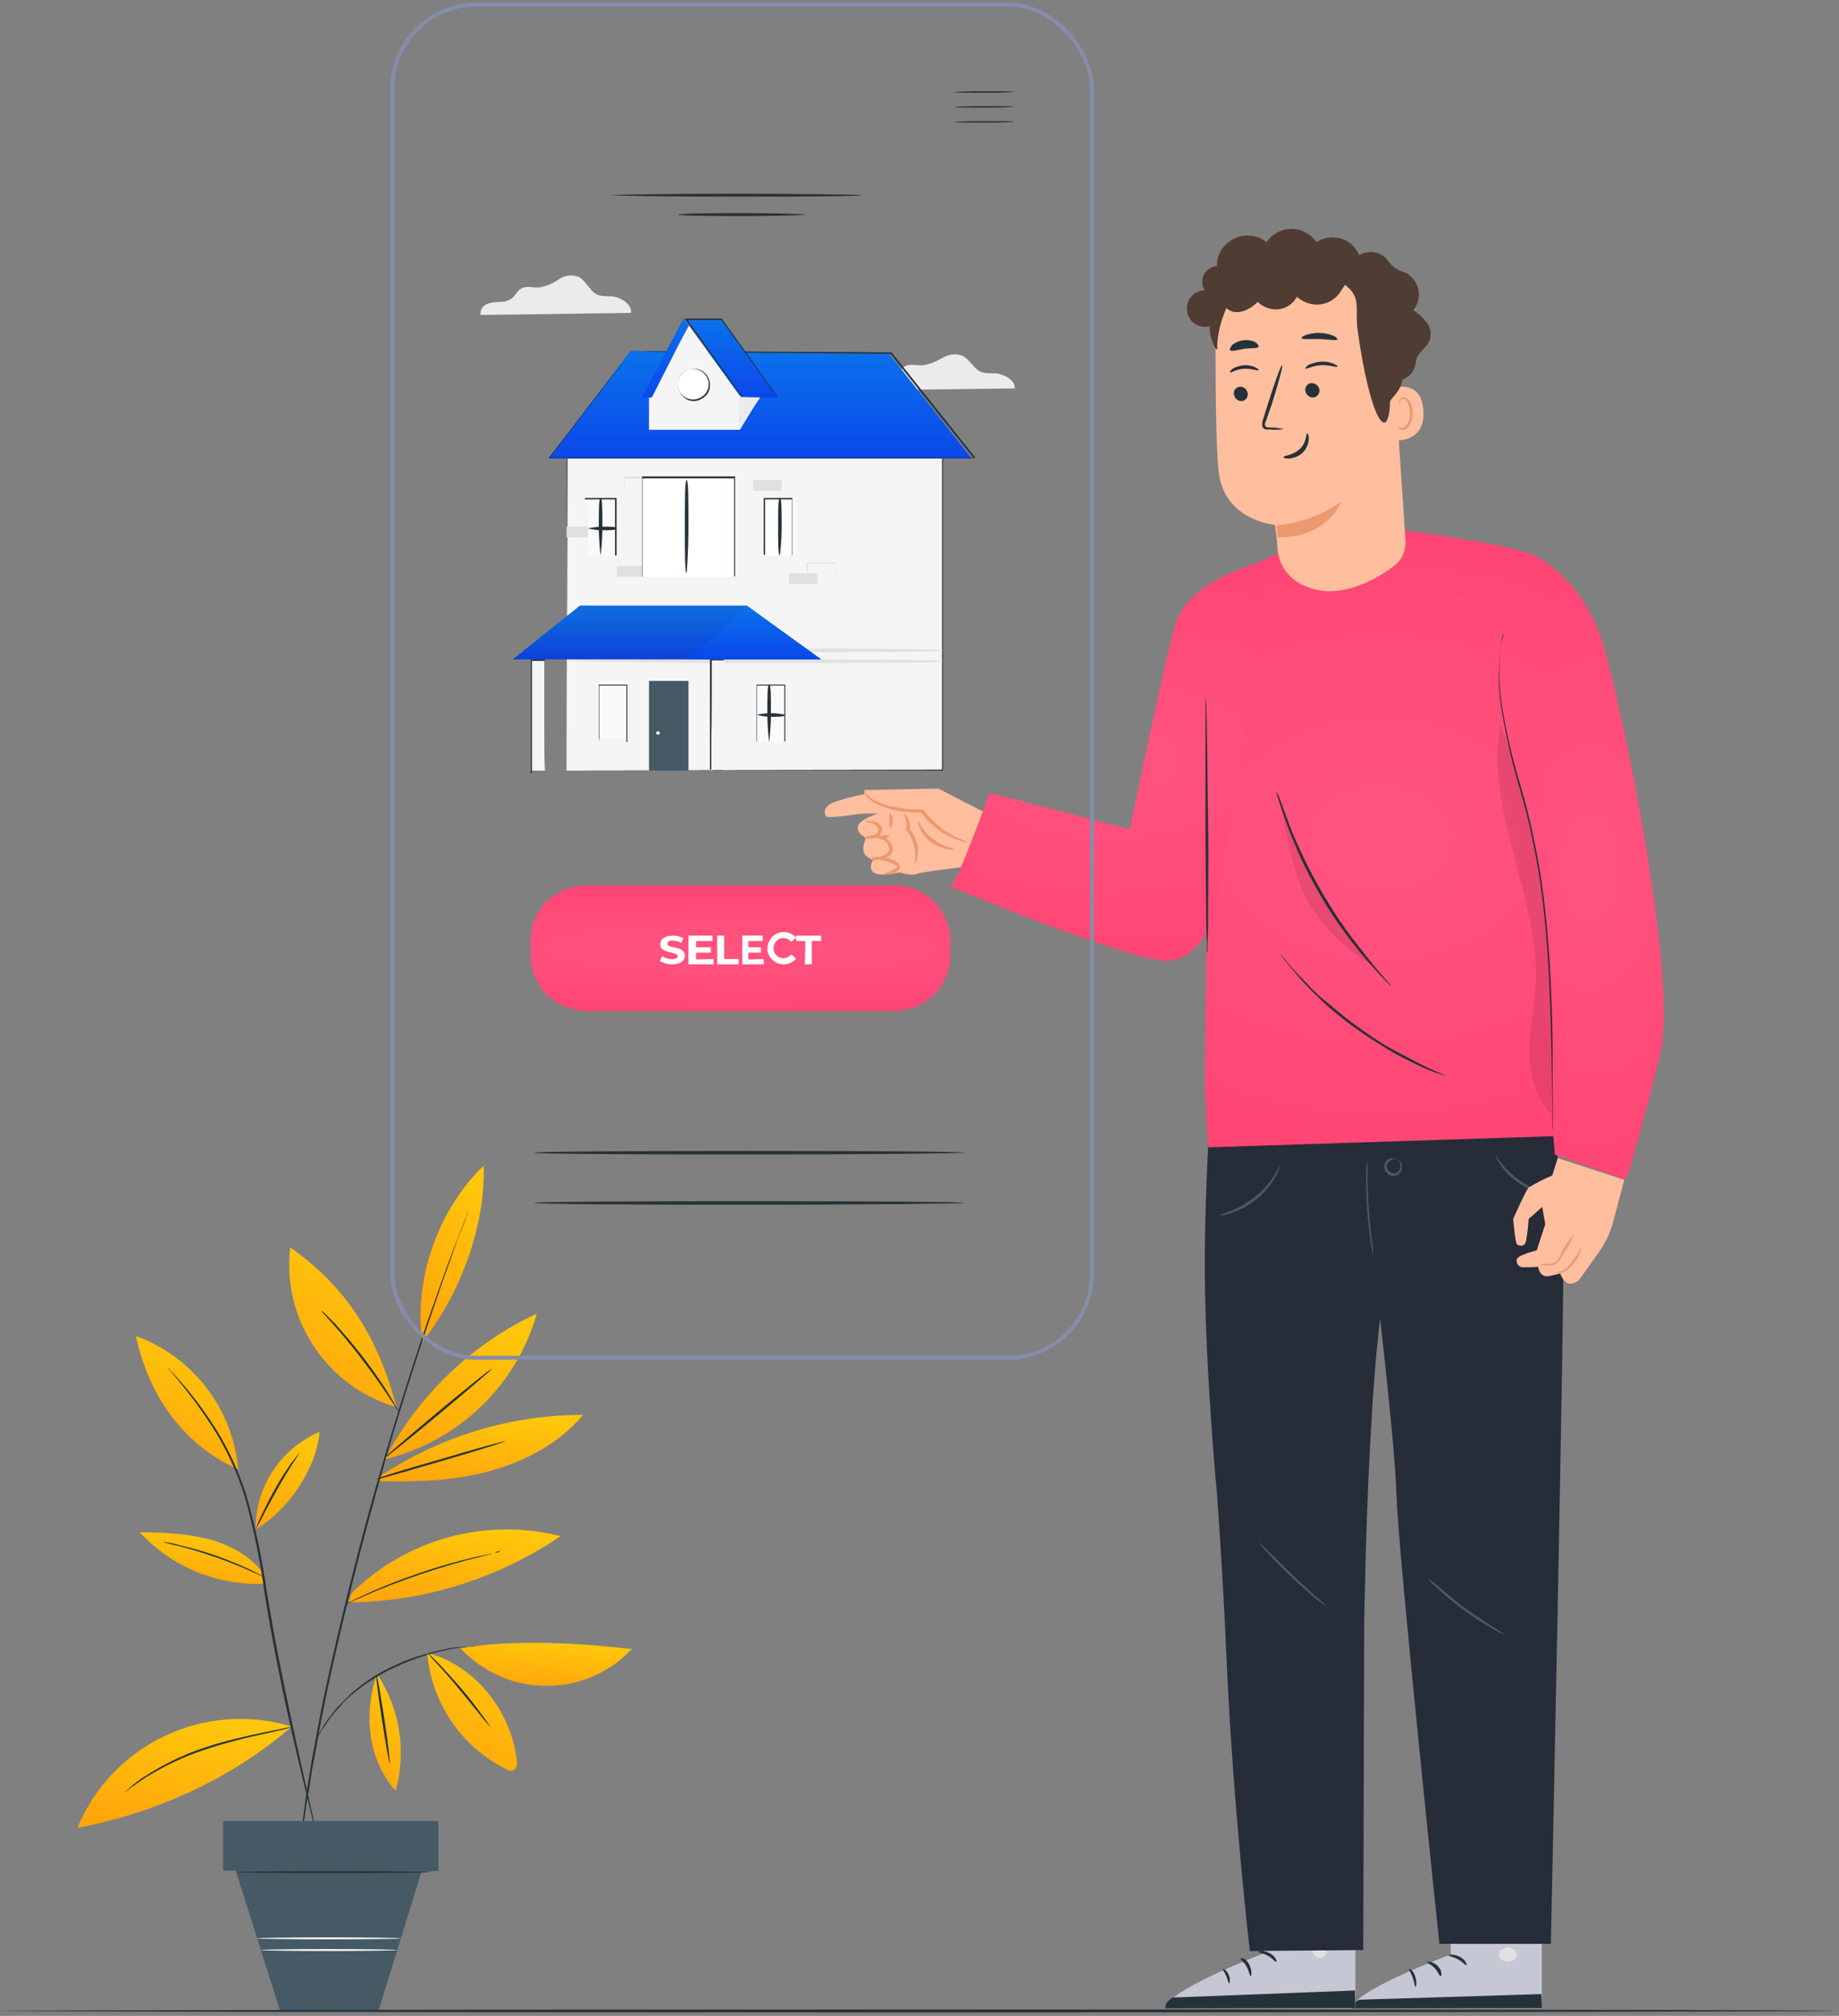 <svg width="471" height="516" viewBox="0 0 471 516" fill="none" xmlns="http://www.w3.org/2000/svg">
<rect x="0" y="0" width="471" height="516" fill="#808080" stroke="none"/>
<path d="M150.288 226.641H228.999C236.995 226.641 243.367 233.02 243.367 240.749V244.675C243.367 252.527 236.87 258.783 228.999 258.783H150.288C142.292 258.783 135.92 252.404 135.92 244.675V240.749C135.795 232.897 142.292 226.641 150.288 226.641Z" fill="url(#paint0_radial)"/>
<path d="M168.979 245.988L169.634 244.763C170.422 245.253 171.209 245.498 172.127 245.498C173.177 245.498 173.57 245.131 173.57 244.763C173.57 243.416 169.11 244.274 169.11 241.702C169.11 240.478 170.159 239.498 172.39 239.498C173.308 239.498 174.226 239.743 175.013 240.11L174.489 241.335C173.833 240.967 173.046 240.845 172.39 240.723C171.34 240.723 170.946 241.09 170.946 241.58C170.946 242.927 175.407 241.947 175.407 244.641C175.407 245.865 174.358 246.845 172.127 246.845C170.946 246.845 169.897 246.478 168.979 245.988Z" fill="white"/>
<path d="M182.755 245.475V246.845H176.326V239.498H182.475V240.868H178.283V242.487H182.056V243.856H178.283V245.6L182.755 245.475Z" fill="white"/>
<path d="M183.674 239.498H185.468V245.475H189.184V246.845H183.674V239.498Z" fill="white"/>
<path d="M195.612 245.475V246.845H190.102V239.498H195.372V240.868H191.659V242.487H194.893V243.856H191.659V245.6L195.612 245.475Z" fill="white"/>
<path d="M196.531 242.757C196.662 240.255 198.63 238.448 200.992 238.587C202.041 238.587 203.091 239.143 203.878 239.977L202.697 241.089C202.173 240.533 201.517 240.116 200.729 240.116C199.418 239.977 198.237 241.089 198.106 242.479C197.974 243.869 199.024 245.12 200.336 245.259C200.467 245.259 200.598 245.259 200.729 245.259C201.517 245.259 202.173 244.842 202.697 244.286L203.878 245.398C202.304 247.205 199.549 247.344 197.843 245.676C197.056 244.981 196.531 244.008 196.531 242.757Z" fill="white"/>
<path d="M206.272 240.868H203.877V239.498H210.306V240.868H207.911V246.845H206.146L206.272 240.868Z" fill="white"/>
<path d="M259.883 99.423C260.135 97.369 257.112 95.677 254.845 95.556C253.711 95.556 252.704 95.556 251.57 95.314C249.303 94.59 248.421 91.81 246.28 90.964C244.517 90.481 242.754 90.723 241.242 91.689C239.731 92.535 238.093 93.26 236.33 93.502C234.819 93.623 233.181 93.019 231.796 93.744C230.788 94.227 230.285 95.435 229.403 96.04C228.395 96.644 227.388 96.885 226.254 96.885C225.121 96.885 223.987 97.006 222.979 97.369C221.846 97.731 221.216 98.819 221.342 99.906L259.883 99.423Z" fill="#EBEBEB"/>
<path d="M241.53 117.355H145.102V197.253H241.53V117.355Z" fill="#F5F5F5"/>
<path d="M145.226 197.129C145.226 194.884 145.226 164.827 145.102 116.562V116.437H241.53V116.562C241.53 145.745 241.53 173.308 241.53 197.129V197.253H241.406L145.226 197.129L241.406 197.004L241.281 197.129C241.281 173.308 241.281 145.745 241.281 116.562L241.406 116.686H145.226L145.35 116.562C145.226 164.827 145.226 194.884 145.226 197.129Z" fill="#263238"/>
<path d="M176.327 174.294H166.225V197.253H176.327V174.294Z" fill="#455A64"/>
<path d="M168.061 187.61C168.061 187.84 168.29 188.069 168.52 188.069C168.749 188.069 168.979 187.84 168.979 187.61C168.979 187.38 168.749 187.151 168.52 187.151C168.29 187.151 168.061 187.38 168.061 187.61Z" fill="#FAFAFA"/>
<path d="M145.102 166.488C145.102 166.488 166.711 166.947 193.316 166.947C219.921 166.947 241.53 166.947 241.53 166.488C241.53 166.029 219.921 166.029 193.316 166.029C166.711 166.029 145.102 166.488 145.102 166.488Z" fill="#E0E0E0"/>
<path d="M145.102 169.243C145.102 169.243 166.711 169.702 193.316 169.702C219.921 169.702 241.53 169.702 241.53 169.243C241.53 168.784 219.921 168.784 193.316 168.784C166.711 168.784 145.102 168.784 145.102 169.243Z" fill="#E0E0E0"/>
<path d="M203.877 127.457H195.611V142.151H203.877V127.457Z" fill="white"/>
<path d="M195.967 142.027V141.78C195.967 141.533 195.967 141.287 195.967 141.04C195.967 140.299 195.967 139.311 195.967 138.076C195.967 135.483 195.967 131.902 195.967 127.704L195.848 127.827H202.958L202.84 127.704V135.607C202.84 138.076 202.84 140.299 202.84 142.151H202.958H197.744H196.322H197.744H202.958V142.027C202.958 140.175 202.958 137.953 202.958 135.483V127.581L202.84 127.457H195.611V127.581C195.611 131.779 195.611 135.483 195.611 137.953V140.916V142.027H195.967Z" fill="#263238"/>
<path d="M199.744 142.151C199.744 142.151 200.204 138.913 200.204 134.804C200.204 130.695 200.204 127.457 199.744 127.457C199.285 127.457 199.285 130.695 199.285 134.804C199.285 138.913 199.285 142.151 199.744 142.151Z" fill="#263238"/>
<path d="M160.714 174.294H153.367V188.988H160.714V174.294Z" fill="#FAFAFA"/>
<path d="M153.487 189.782V189.533C153.487 189.284 153.487 189.035 153.487 188.786C153.487 188.038 153.487 187.042 153.487 185.797C153.487 183.182 153.487 179.571 153.487 175.337L153.367 175.461H160.561L160.441 175.337V183.306C160.441 185.797 160.441 188.038 160.441 189.906H155.166H153.847H155.285H160.561H160.681C160.681 188.038 160.681 185.797 160.681 183.306V175.337C160.8 175.461 160.561 175.212 160.561 175.212H153.367V175.337C153.367 179.571 153.367 183.306 153.367 185.797V188.786L153.487 189.782Z" fill="#263238"/>
<path d="M206.87 146.743C206.87 146.623 206.87 146.623 206.87 146.503V146.024C206.87 145.545 206.87 144.946 206.87 144.108V144.227H213.98L213.861 144.108V146.743L213.98 146.623H208.884H207.344H208.766C210.069 146.623 211.847 146.623 213.861 146.623H213.98V144.108L213.861 143.988C211.017 143.988 208.529 143.988 206.751 143.988H206.633V144.108C206.633 144.946 206.633 145.545 206.633 146.024V146.503C206.751 146.623 206.751 146.743 206.87 146.743Z" fill="#E0E0E0"/>
<path d="M159.917 124.702V124.582C159.917 124.462 159.917 124.223 159.917 124.103C159.917 123.624 159.917 123.025 159.917 122.306V122.426H165.183L165.06 122.306V123.504C165.06 123.863 165.06 124.343 165.06 124.702L165.183 124.582C163.591 124.582 162.366 124.582 161.387 124.582H160.285H159.917C160.04 124.582 160.162 124.582 160.285 124.582H161.387H165.183H165.305V122.067L165.183 121.947H159.917H159.795C159.795 122.665 159.795 123.264 159.795 123.744C159.795 123.983 159.795 124.103 159.795 124.223C159.795 124.343 159.795 124.582 159.917 124.702Z" fill="#E0E0E0"/>
<path d="M209.388 146.743H202.041V149.498H209.388V146.743Z" fill="#E0E0E0"/>
<path d="M200.204 122.865H192.857V125.62H200.204V122.865Z" fill="#E0E0E0"/>
<path d="M165.306 144.906H157.959V147.661H165.306V144.906Z" fill="#E0E0E0"/>
<path d="M151.53 134.804H145.102V137.559H151.53V134.804Z" fill="#E0E0E0"/>
<path d="M161.488 89.804L227.526 90.317L248.877 117.355H140.51L161.488 89.804Z" fill="url(#paint1_linear)"/>
<path d="M161.843 89.804C161.843 89.804 161.344 90.439 160.471 91.709L156.229 97.168L140.759 117.228L140.635 117.101H228.213H249.546L249.421 117.355C241.811 107.833 234.575 98.819 228.088 90.566H228.213L180.182 90.185L166.584 90.058L161.843 89.804C161.843 89.931 163.465 89.931 166.708 89.931H180.307L228.337 90.185L249.671 116.974L249.795 117.228H228.213H140.635H140.51L140.635 117.101L156.104 97.168L160.346 91.836L161.843 89.804Z" fill="#263238"/>
<path d="M194.694 101.461L189.506 110.008H166.225V101.461L176.474 83.376L189.506 101.337L194.694 101.461Z" fill="#F5F5F5"/>
<path d="M177.703 102.661C179.985 102.661 181.836 100.811 181.836 98.529C181.836 96.246 179.985 94.396 177.703 94.396C175.421 94.396 173.57 96.246 173.57 98.529C173.57 100.811 175.421 102.661 177.703 102.661Z" fill="white"/>
<path d="M173.57 98.419C173.57 98.154 173.57 97.757 173.705 97.492C173.974 96.565 174.377 95.77 175.184 95.241C176.259 94.446 177.738 94.181 179.082 94.579C181.233 95.373 182.309 97.757 181.637 99.875C181.233 101.067 180.292 101.862 179.082 102.391C177.738 102.921 176.259 102.656 175.184 101.729C174.511 101.2 173.974 100.405 173.705 99.478C173.57 99.081 173.57 98.683 173.57 98.419C173.57 98.419 173.57 98.816 173.705 99.346C174.243 101.464 176.394 102.656 178.545 102.126C178.679 102.126 178.813 101.994 178.948 101.994C180.964 101.2 182.04 99.081 181.233 96.962C180.427 94.976 178.276 93.916 176.125 94.711C175.721 94.843 175.452 94.976 175.184 95.241C174.511 95.77 173.974 96.565 173.705 97.359C173.57 98.021 173.57 98.419 173.57 98.419Z" fill="#263238"/>
<path d="M188.264 121.947H164.387V147.661H188.264V121.947Z" fill="white"/>
<path d="M164.56 147.661V147.157C164.56 146.779 164.56 146.401 164.56 145.77C164.56 144.636 164.56 142.871 164.56 140.602C164.56 136.19 164.56 129.888 164.56 122.325L164.437 122.451H188.142L188.02 122.325C188.02 131.653 188.02 140.35 188.02 147.661L188.142 147.535H171.036H166.148H170.913H188.142H188.264V147.409C188.264 140.098 188.264 131.401 188.264 122.073V121.947H164.437V122.073C164.437 129.636 164.437 135.938 164.437 140.476C164.437 142.745 164.437 144.384 164.437 145.644C164.437 146.274 164.437 146.653 164.437 147.031V147.409C164.315 147.409 164.437 147.535 164.56 147.661Z" fill="#263238"/>
<path d="M175.867 146.743C175.867 146.743 176.327 141.382 176.327 134.804C176.327 128.225 176.327 122.865 175.867 122.865C175.408 122.865 175.408 128.225 175.408 134.804C175.408 141.382 175.408 146.743 175.867 146.743Z" fill="#263238"/>
<path d="M157.958 127.457H150.611V142.151H157.958V127.457Z" fill="#FAFAFA"/>
<path d="M149.826 142.151V141.04V138.076C149.826 135.483 149.826 131.902 149.826 127.704L149.693 127.827H157.656L157.523 127.704V135.607C157.523 138.076 157.523 140.299 157.523 142.151H157.656H151.949H150.357H151.949H157.789H157.921V142.027C157.921 140.175 157.921 137.953 157.921 135.483C157.921 134.248 157.921 133.014 157.921 131.655V127.581C158.054 127.704 157.789 127.457 157.789 127.457H149.826V127.581C149.826 131.779 149.826 135.483 149.826 137.953C149.826 139.187 149.826 140.299 149.826 140.916C149.826 141.287 149.826 141.534 149.826 141.657V141.904V142.151Z" fill="#263238"/>
<path d="M153.826 142.151C153.826 142.151 154.286 138.913 154.286 134.804C154.286 130.695 154.286 127.457 153.826 127.457C153.367 127.457 153.367 130.695 153.367 134.804C153.367 138.913 153.826 142.151 153.826 142.151Z" fill="#263238"/>
<path d="M150.611 135.263C150.611 135.263 152.326 135.723 154.285 135.723C156.244 135.723 157.958 135.723 157.958 135.263C157.958 134.804 156.244 134.804 154.285 134.804C152.326 134.804 150.611 135.263 150.611 135.263Z" fill="#263238"/>
<path d="M139.591 168.784H135.918V197.253H139.591V168.784Z" fill="#F5F5F5"/>
<path d="M135.918 197.917C135.918 197.917 135.918 197.79 135.918 197.408C135.918 197.026 135.918 196.39 135.918 195.754C135.918 194.228 135.918 192.192 135.918 189.648C135.918 184.304 135.918 177.053 135.918 168.911V168.784H139.477C139.706 169.038 139.477 168.911 139.591 168.911V178.071C139.591 180.997 139.591 183.668 139.591 186.213C139.591 191.174 139.591 195.245 139.477 198.044H136.951H136.148H137.066H139.591L139.477 198.171C139.477 195.373 139.477 191.302 139.477 186.34C139.477 183.796 139.477 181.124 139.477 178.198C139.477 176.799 139.477 175.272 139.477 173.745V169.038C139.591 169.038 139.362 168.911 139.591 169.165H136.148L136.262 169.038C136.262 177.18 136.262 184.432 136.262 189.775C136.262 192.319 136.262 194.355 136.262 196.009C136.262 196.645 136.262 197.281 136.262 197.663C136.262 198.044 135.918 197.917 135.918 197.917Z" fill="#263238"/>
<path d="M185.509 168.784H181.836V197.253H185.509V168.784Z" fill="#F5F5F5"/>
<path d="M181.836 197.129C181.836 197.129 181.836 197.005 181.836 196.634C181.836 196.263 181.836 195.644 181.836 195.025C181.836 193.54 181.836 191.559 181.836 189.084C181.836 183.885 181.836 176.829 181.836 168.907V168.784H185.28C185.509 169.031 185.395 168.907 185.395 168.907V177.82C185.395 180.667 185.395 183.266 185.395 185.742C185.395 190.569 185.395 194.53 185.395 197.253H185.28H182.754L181.836 197.129H182.869H185.395V197.253C185.395 194.53 185.395 190.569 185.395 185.742C185.395 183.266 185.395 180.667 185.395 177.82V168.907L185.509 169.031H182.18L182.295 168.907C182.295 176.829 182.295 183.885 182.18 189.084C182.18 191.559 182.18 193.54 182.18 195.149C182.18 195.768 182.18 196.387 182.18 196.758C182.18 197.129 181.836 197.129 181.836 197.129Z" fill="#263238"/>
<path d="M210.306 168.784H131.326L148.533 155.008H191.242L210.306 168.784Z" fill="url(#paint2_linear)"/>
<path d="M191.223 155.008L176.326 168.784H210.306L191.223 155.008Z" fill="url(#paint3_linear)"/>
<path d="M166.937 101.743H164.387L175.05 81.539L176.325 83.191L166.937 101.743Z" fill="url(#paint4_linear)"/>
<path d="M166.937 101.743H164.387L175.166 81.539L176.325 83.307L166.937 101.743ZM164.387 101.743H166.937L176.21 83.307L175.05 81.665L164.387 101.743Z" fill="url(#paint5_linear)"/>
<path d="M189.184 110.008V101.743H194.694L189.184 110.008Z" fill="#EBEBEB"/>
<path d="M194.99 101.743H199.286L184.631 81.539L175.408 81.665L189.811 101.617L194.99 101.743Z" fill="url(#paint6_linear)"/>
<path d="M194.933 101.495H193.565L189.834 101.371L175.533 81.787L175.408 81.539H175.657H179.885H184.735H184.86L199.161 101.495L199.286 101.619H199.161H196.052H194.933H196.052H199.161V101.743L184.735 81.911H184.86H180.01H175.781L175.906 81.663L190.083 101.371L193.814 101.495H194.933Z" fill="#263238"/>
<path d="M201.122 175.212H193.775V189.906H201.122V175.212Z" fill="#FAFAFA"/>
<path d="M193.896 189.906V188.786C193.896 188.038 193.896 187.042 193.896 185.797C193.896 183.182 193.896 179.571 193.896 175.337L193.775 175.461H201.002L200.881 175.337V179.446C200.881 180.816 200.881 182.061 200.881 183.306C200.881 185.797 200.881 188.038 200.881 189.906L201.002 189.782H195.702L193.896 189.906C193.775 189.782 193.775 189.782 193.896 189.906L195.702 189.782H201.002H201.122C201.122 187.789 201.122 185.548 201.122 183.182V179.322C201.122 178.699 201.122 177.952 201.122 177.329V175.337L201.002 175.212H193.775V175.337C193.775 179.571 193.775 183.306 193.775 185.797C193.775 187.042 193.775 188.038 193.775 188.786V189.782C193.775 189.657 193.775 189.782 193.896 189.906Z" fill="#263238"/>
<path d="M196.99 189.906C196.99 189.906 197.45 186.669 197.45 182.559C197.45 178.45 197.45 175.212 196.99 175.212C196.531 175.212 196.531 178.45 196.531 182.559C196.531 186.669 196.99 189.906 196.99 189.906Z" fill="#263238"/>
<path d="M193.775 182.953C193.775 182.953 195.49 183.477 197.449 183.477C199.408 183.477 201.122 183.477 201.122 182.953C198.673 182.428 196.224 182.428 193.775 182.953Z" fill="#263238"/>
<path d="M247.04 295.059C247.04 295.212 222.356 295.518 191.938 295.518C161.52 295.518 136.836 295.365 136.836 295.059C136.836 294.753 161.52 294.6 191.938 294.6C222.356 294.6 247.04 294.753 247.04 295.059Z" fill="#263238"/>
<path d="M247.04 307.916C247.04 308.069 222.356 308.375 191.938 308.375C161.52 308.375 136.836 308.222 136.836 307.916C136.836 307.61 161.52 307.457 191.938 307.457C222.356 307.457 247.04 307.61 247.04 307.916Z" fill="#263238"/>
<path d="M161.617 80.089C161.869 77.829 158.846 75.968 156.579 75.835C155.446 75.835 154.438 75.835 153.304 75.57C151.037 74.772 150.156 71.715 148.015 70.784C146.251 70.253 144.488 70.519 142.977 71.582C141.465 72.645 139.828 73.31 138.064 73.576C136.553 73.709 134.916 73.044 133.53 73.842C132.523 74.373 132.019 75.57 131.137 76.367C130.13 77.032 129.122 77.297 127.988 77.297C126.855 77.297 125.721 77.43 124.714 77.829C123.58 78.228 122.95 79.424 123.076 80.621L161.617 80.089Z" fill="#EBEBEB"/>
<path d="M89.946 407.904C104.043 393.944 124.379 388.335 143.591 393.196C127.622 404.04 108.659 410.023 89.322 410.148" fill="url(#paint7_linear)"/>
<path d="M108.164 343.462C105.919 327.632 112.032 309.808 123.883 298.34C124.382 314.046 117.646 331.621 108.164 343.462Z" fill="url(#paint8_linear)"/>
<path d="M98.681 373.252C107.29 357.048 120.888 343.96 137.48 336.232C132.241 354.805 117.27 369.014 98.557 373.501" fill="url(#paint9_linear)"/>
<path d="M96.689 379.111C106.296 379.36 115.902 379.111 125.134 376.618C134.366 374.125 143.223 369.513 149.336 362.159C130.623 362.159 112.284 367.768 96.814 378.238" fill="url(#paint10_linear)"/>
<path d="M101.55 360.165C96.685 341.966 88.7 329.502 74.353 319.281C72.108 337.604 83.71 355.054 101.55 360.165Z" fill="url(#paint11_linear)"/>
<path d="M65.498 391.451C65.373 380.607 71.86 370.76 81.841 366.522C81.092 375.87 73.732 386.715 65.498 391.451Z" fill="url(#paint12_linear)"/>
<path d="M61.003 376.119C59.631 360.539 49.401 347.326 34.805 341.966C38.048 357.048 46.781 369.762 61.003 376.119Z" fill="url(#paint13_linear)"/>
<path d="M67.869 403.292C64.5 398.431 59.011 395.439 53.272 393.943C47.534 392.448 41.67 392.323 35.807 392.198C43.916 401.048 55.518 405.785 67.37 405.411" fill="url(#paint14_linear)"/>
<path d="M74.728 441.932C52.397 435.201 28.694 446.419 19.836 467.859C39.797 464.119 59.383 455.269 74.728 441.932Z" fill="url(#paint15_linear)"/>
<path d="M96.56 428.47C93.192 438.193 93.941 450.034 101.301 458.385C104.171 448.289 102.424 437.32 96.56 428.47Z" fill="url(#paint16_linear)"/>
<path d="M109.414 423.111C110.537 435.949 118.147 447.167 129.749 452.901C130.248 453.275 130.872 453.4 131.496 453.15C132.369 452.776 132.494 451.53 132.369 450.658C130.997 438.193 121.64 426.102 109.414 423.111Z" fill="url(#paint17_linear)"/>
<path d="M117.896 421.864C129.249 434.08 148.212 434.827 160.438 423.485C160.937 422.986 161.436 422.488 161.935 422.114C147.838 420.493 131.744 419.621 117.896 421.864Z" fill="url(#paint18_linear)"/>
<path d="M119.889 310.057C119.889 310.181 119.764 310.306 119.764 310.431C119.639 310.68 119.515 311.054 119.39 311.677C119.015 312.799 118.392 314.295 117.643 316.164C116.895 318.034 116.021 320.527 115.023 323.394C114.524 324.765 114.025 326.261 113.402 327.881L111.655 332.991C109.16 340.096 106.415 348.572 103.421 358.045C100.427 367.518 97.433 377.988 94.439 389.082C91.445 400.175 88.825 410.77 86.579 420.368C84.334 429.966 82.462 438.816 81.215 446.17C80.84 448.039 80.591 449.784 80.216 451.405C79.842 453.025 79.718 454.646 79.468 456.141C78.969 459.133 78.47 461.626 78.221 463.745C77.971 465.864 77.597 467.359 77.472 468.481C77.347 468.98 77.347 469.478 77.222 469.728C77.222 469.852 77.222 469.977 77.098 470.102C77.098 469.977 77.098 469.852 77.098 469.728L77.222 468.481C77.347 467.359 77.597 465.739 77.846 463.62C78.096 461.501 78.47 459.008 78.969 456.017C79.219 454.521 79.468 453.025 79.718 451.28C79.967 449.66 80.341 447.79 80.716 446.045C81.963 438.691 83.835 429.841 86.08 420.243C88.326 410.646 90.945 399.926 93.94 388.957C96.934 377.989 100.053 367.394 103.047 357.921C106.041 348.447 108.786 339.972 111.405 332.867L113.152 327.881C113.776 326.261 114.275 324.765 114.774 323.394C115.772 320.652 116.77 318.159 117.518 316.289L119.265 311.802C119.515 311.303 119.639 310.929 119.764 310.68C119.764 310.306 119.889 310.181 119.889 310.057Z" fill="#263238"/>
<path d="M43.039 350.068L43.289 350.318L43.912 351.066C44.536 351.689 45.285 352.561 46.407 353.808C49.402 357.298 52.146 360.913 54.641 364.777C58.384 370.51 61.253 376.743 63.249 383.224C65.495 391.201 67.242 399.428 68.364 407.655C71.234 425.105 74.727 440.686 77.222 452.028L80.216 465.366C80.591 466.986 80.84 468.108 80.965 468.98C81.09 469.354 81.09 469.728 81.214 469.977C81.214 470.102 81.214 470.227 81.214 470.351C81.214 470.227 81.09 470.102 81.09 469.977L80.84 468.98C80.591 468.108 80.341 466.861 79.967 465.366C79.218 462.249 78.095 457.638 76.723 452.028C74.103 440.81 70.485 425.105 67.741 407.655C66.618 399.428 64.996 391.326 62.75 383.349C60.754 376.867 57.885 370.635 54.267 365.026C51.772 361.162 49.027 357.422 46.158 353.932C45.16 352.686 44.287 351.689 43.788 351.066L43.164 350.318C43.039 350.193 43.039 350.068 43.039 350.068Z" fill="#263238"/>
<path d="M122.009 421.241C121.884 421.241 121.635 421.366 121.51 421.366L120.013 421.49L119.015 421.615L117.767 421.74C116.894 421.864 115.896 421.989 114.773 422.238L113.027 422.612L111.155 423.111C109.908 423.36 108.536 423.859 107.038 424.357C103.92 425.479 101.05 426.726 98.181 428.221C95.311 429.842 92.692 431.587 90.197 433.706C89.074 434.578 88.076 435.575 87.202 436.697C86.329 437.57 85.581 438.442 84.832 439.44C84.084 440.312 83.585 441.185 83.085 441.932C82.586 442.556 82.212 443.179 81.838 443.927L81.089 445.173C80.965 445.298 80.965 445.422 80.84 445.547C80.84 445.422 80.965 445.173 81.089 445.049L81.713 443.802C82.087 443.054 82.462 442.431 82.836 441.808C83.335 440.935 83.959 440.063 84.582 439.315C85.331 438.318 86.08 437.32 86.953 436.448C87.951 435.451 88.949 434.454 89.947 433.456C92.442 431.338 95.062 429.468 97.931 427.847C100.801 426.352 103.795 424.981 106.914 423.983C108.411 423.609 109.658 423.111 111.031 422.862L112.902 422.363L114.649 421.989C115.771 421.74 116.769 421.615 117.643 421.615L118.89 421.49H119.888H121.385C121.884 421.241 122.009 421.241 122.009 421.241Z" fill="#263238"/>
<path d="M126.005 350.317C125.756 350.691 125.381 350.941 125.007 351.315L122.138 353.807C119.643 355.926 116.274 358.793 112.531 361.909C108.789 365.026 105.296 367.892 102.801 369.887L99.806 372.255C99.432 372.629 99.058 372.878 98.684 373.003C98.933 372.629 99.307 372.38 99.682 372.006L102.551 369.513C105.046 367.394 108.415 364.527 112.157 361.411C115.9 358.295 119.393 355.428 121.888 353.434L124.882 351.065C125.257 350.816 125.631 350.567 126.005 350.317Z" fill="#263238"/>
<path d="M129.495 368.89C129.495 369.015 122.135 371.383 113.028 374.001C103.92 376.618 96.56 378.862 96.435 378.613C96.31 378.363 103.671 376.12 112.903 373.502C122.01 370.76 129.371 368.766 129.495 368.89Z" fill="#263238"/>
<path d="M102.301 361.536C102.051 361.162 101.802 360.913 101.552 360.539C101.053 359.791 100.429 358.794 99.556 357.547C97.934 355.054 95.564 351.689 92.819 348.074C90.075 344.459 87.455 341.343 85.459 339.1L83.088 336.482C82.839 336.233 82.465 335.859 82.34 335.485C82.714 335.734 82.964 335.983 83.338 336.357C83.962 336.981 84.835 337.853 85.833 338.85C87.829 341.094 90.574 344.21 93.318 347.825C96.063 351.44 98.433 354.93 99.93 357.423C100.679 358.669 101.303 359.791 101.677 360.414C101.926 360.663 102.176 361.037 102.301 361.536Z" fill="#263238"/>
<path d="M76.728 371.756C76.229 372.754 75.605 373.626 74.981 374.623C73.859 376.368 72.362 378.737 70.865 381.479C69.367 384.221 67.995 386.714 67.122 388.459C66.623 389.456 66.124 390.453 65.5 391.45C65.874 390.329 66.249 389.331 66.748 388.334C67.621 386.465 68.868 383.972 70.365 381.229C71.862 378.487 73.484 376.119 74.607 374.499C75.356 373.501 76.104 372.629 76.728 371.756Z" fill="#263238"/>
<path d="M67.993 403.791C67.993 403.915 66.496 403.167 64.251 402.17C62.005 401.173 58.761 399.802 55.144 398.555C51.526 397.309 48.157 396.312 45.662 395.689C44.29 395.439 43.042 395.065 41.67 394.691C42.044 394.691 42.419 394.691 42.793 394.816C43.541 394.941 44.539 395.065 45.662 395.439C48.906 396.187 52.025 397.06 55.268 398.182C58.387 399.303 61.381 400.55 64.375 401.921C65.498 402.544 66.371 402.918 66.995 403.292C67.494 403.292 67.744 403.541 67.993 403.791Z" fill="#263238"/>
<path d="M74.976 442.057C74.976 442.057 74.851 442.182 74.477 442.182L73.105 442.556L68.239 443.678C62.875 444.799 57.51 446.17 52.27 447.916C47.031 449.661 42.041 452.029 37.425 454.896C35.678 456.017 34.306 457.015 33.308 457.763C32.809 458.136 32.31 458.51 31.811 458.884C31.811 458.884 31.935 458.76 32.185 458.51C32.434 458.261 32.809 458.012 33.183 457.638C34.43 456.516 35.803 455.519 37.175 454.646C41.791 451.655 46.906 449.162 52.146 447.417C57.385 445.672 62.75 444.425 68.239 443.304L73.105 442.306C73.728 442.182 74.352 442.057 74.976 442.057Z" fill="#263238"/>
<path d="M99.802 451.53C99.678 451.53 98.804 446.419 97.806 440.062C96.808 433.705 96.184 428.47 96.434 428.47C96.559 428.47 97.432 433.581 98.43 439.938C99.428 446.294 99.927 451.405 99.802 451.53Z" fill="#263238"/>
<path d="M125.629 442.057C124.756 441.184 124.007 440.312 123.259 439.315C121.886 437.57 119.89 435.201 117.769 432.584C115.648 429.966 113.528 427.598 112.031 425.978C111.157 425.105 110.409 424.233 109.66 423.235C109.91 423.36 110.159 423.609 110.409 423.859C110.908 424.357 111.531 424.98 112.28 425.728C113.777 427.349 115.898 429.592 118.144 432.21C120.389 434.827 122.26 437.32 123.508 439.065C124.132 439.938 124.756 440.686 125.005 441.184C125.379 441.558 125.504 441.808 125.629 442.057Z" fill="#263238"/>
<path d="M57.139 466.113V478.827H60.382L71.735 514.725H96.936L107.914 479.201L112.281 478.827V466.113H57.139Z" fill="#455A64"/>
<path d="M110.159 479.201C110.159 479.326 99.055 479.45 85.332 479.45C71.609 479.45 60.506 479.326 60.506 479.201C60.506 479.076 71.609 478.952 85.332 478.952C99.055 478.952 110.159 479.076 110.159 479.201Z" fill="#263238"/>
<path d="M128.25 397.06C127.751 397.309 127.127 397.433 126.628 397.558L122.261 398.68C118.519 399.552 113.404 401.048 107.79 402.918C102.301 404.788 97.31 406.782 93.817 408.278L89.7 410.147C89.201 410.397 88.702 410.646 88.203 410.771C88.702 410.521 89.201 410.147 89.7 410.023C90.698 409.524 92.07 408.776 93.817 408.028C98.433 405.909 103.049 404.164 107.79 402.544C112.53 400.924 117.396 399.552 122.261 398.431C124.133 398.057 125.63 397.683 126.753 397.558C127.127 397.06 127.626 397.06 128.25 397.06Z" fill="#263238"/>
<path d="M101.676 499.144C101.676 499.269 93.816 499.394 84.21 499.394C74.604 499.394 66.744 499.269 66.744 499.144C66.744 499.02 74.604 498.895 84.21 498.895C93.941 498.895 101.676 499.02 101.676 499.144Z" fill="#FAFAFA"/>
<path d="M102.676 496.153C102.676 496.278 94.442 496.402 84.212 496.402C73.982 496.402 65.748 496.278 65.748 496.153C65.748 496.028 73.982 495.904 84.212 495.904C94.442 495.904 102.676 496.028 102.676 496.153Z" fill="#FAFAFA"/>
<path d="M253.469 208.603L240.301 201.845L221.363 202.22C221.363 202.22 220.736 204.723 224.624 205.975C228.512 207.227 235.41 207.352 235.41 207.352C235.41 207.352 232.651 207.101 238.67 211.607C242.558 214.361 247.324 215.738 252.089 215.612L253.469 208.603Z" fill="#FFBE9D"/>
<path d="M223.576 202.763C223.576 202.763 214.645 204.538 212.661 205.805C210.676 207.073 211.172 208.467 211.668 208.974C212.165 209.481 218.491 208.594 220.103 208.34C221.095 208.214 224.941 208.213 224.941 208.213C224.941 208.213 220.227 209.608 219.731 211.509C219.235 213.41 221.84 214.424 221.84 214.424C221.84 214.424 220.475 217.213 221.467 218.607C221.964 219.368 222.832 219.875 223.7 220.001C223.7 220.001 222.212 222.029 223.7 223.297C225.189 224.564 230.398 223.297 230.398 223.297C230.398 223.297 233.499 224.311 234.864 223.677C236.228 223.043 252.601 221.269 252.601 221.269L253.469 209.988L228.166 203.65L223.576 202.763Z" fill="#FFBE9D"/>
<path d="M227.96 211.939C227.675 211.831 227.817 211.079 227.817 210.111C227.817 209.144 227.675 208.391 227.817 208.284C227.96 208.176 228.672 208.929 228.672 210.004C228.672 211.079 228.245 212.046 227.96 211.939Z" fill="#EB996E"/>
<path d="M221.326 214.579C221.326 214.457 221.883 214.334 222.718 214.211C223.274 214.089 223.692 213.966 224.109 213.72C224.527 213.475 224.805 212.984 224.944 212.493C224.944 212.002 224.805 211.511 224.248 211.266C223.831 211.02 223.413 210.775 222.996 210.652C222.161 210.407 221.465 210.407 221.604 210.284C221.744 210.161 222.161 210.038 223.135 210.161C223.692 210.161 224.387 210.407 224.805 210.652C225.501 211.02 225.918 211.757 225.918 212.493C225.779 213.229 225.361 213.843 224.666 214.211C224.109 214.457 223.553 214.702 222.996 214.702C221.883 214.702 221.326 214.702 221.326 214.579Z" fill="#EB996E"/>
<path d="M221.326 214.369C221.978 214.102 222.759 213.836 223.541 213.836C224.323 213.703 225.235 213.836 226.016 214.102C226.537 214.236 226.928 214.502 227.319 214.769C227.71 215.168 228.101 215.568 228.361 216.101C228.622 216.634 228.752 217.3 228.622 217.833C228.492 218.366 228.101 218.899 227.58 219.166C226.928 219.565 226.016 219.965 225.235 220.098C223.802 220.365 223.02 220.098 223.02 219.965C223.02 219.832 223.802 219.832 225.104 219.432C225.756 219.166 226.537 218.899 227.059 218.499C227.319 218.233 227.58 217.966 227.71 217.567C227.71 217.167 227.71 216.767 227.449 216.368C227.319 215.968 227.059 215.568 226.668 215.302C226.277 215.035 225.886 214.902 225.495 214.635C224.844 214.369 224.062 214.236 223.28 214.102C222.238 214.369 221.326 214.502 221.326 214.369Z" fill="#EB996E"/>
<path d="M226.291 223.731C226.291 223.596 226.972 223.596 227.924 223.058L228.74 222.655C229.012 222.521 229.285 222.386 229.557 222.252C229.829 221.983 229.693 221.579 228.876 221.176C227.652 220.638 226.291 220.235 224.931 219.966C223.842 219.832 223.162 219.832 223.162 219.697C223.162 219.563 223.842 219.294 224.931 219.294C226.427 219.294 227.924 219.697 229.285 220.369C229.421 220.504 229.693 220.638 229.829 220.773C230.101 220.907 230.237 221.176 230.373 221.445C230.645 221.983 230.509 222.655 229.965 222.924C229.693 223.193 229.285 223.327 228.876 223.462L228.06 223.731C227.108 223.999 226.291 223.865 226.291 223.731Z" fill="#EB996E"/>
<path d="M227.755 214.14C227.755 214.358 227.145 214.467 226.434 214.576C225.723 214.685 225.113 214.794 225.011 214.576C224.909 214.358 225.519 213.922 226.231 213.813C226.942 213.704 227.755 213.922 227.755 214.14Z" fill="#EB996E"/>
<path d="M234.287 221.131C234.005 221.131 235.134 218.01 233.441 214.64C233.159 213.891 232.735 213.266 232.171 212.642L232.03 212.518V212.393C232.312 211.394 232.171 210.395 231.889 209.397C231.606 208.648 231.324 208.273 231.465 208.273C231.606 208.273 232.03 208.523 232.453 209.272C233.017 210.271 233.159 211.394 233.018 212.518L232.876 212.143C233.441 212.767 234.005 213.516 234.287 214.265C234.993 215.763 235.275 217.511 234.993 219.133C234.852 220.506 234.287 221.131 234.287 221.131Z" fill="#EB996E"/>
<path d="M244.285 217.306C244.285 217.437 243.493 217.568 242.437 217.306C240.984 217.045 239.532 216.39 238.344 215.475C237.155 214.559 236.231 213.381 235.571 211.942C235.043 210.895 235.043 210.11 235.175 210.11C235.307 210.11 236.231 212.727 239.004 214.82C241.777 216.914 244.285 217.045 244.285 217.306Z" fill="#EB996E"/>
<path d="M247.959 215.62C247.584 215.62 247.209 215.62 246.834 215.49C245.835 215.23 244.835 214.84 243.836 214.451C240.587 213.021 237.838 210.682 235.714 207.823L236.089 207.953H234.965C231.217 208.083 227.468 207.173 224.095 205.613C223.095 205.094 222.221 204.314 221.596 203.144C221.221 202.365 221.346 201.845 221.346 201.845C221.346 201.845 221.471 202.235 221.846 203.014C222.471 203.924 223.345 204.574 224.345 205.094C227.718 206.523 231.342 207.173 234.965 207.173H236.089H236.339L236.464 207.303C238.588 210.032 241.212 212.371 244.211 213.931C246.459 215.1 247.959 215.49 247.959 215.62Z" fill="#EB996E"/>
<path d="M370.624 475.641L371.619 500.253C371.619 500.253 346.474 509.559 346.225 514.089L394.898 513.967V475.518L370.624 475.641Z" fill="#C5C7D5"/>
<path d="M386.75 498.584C387.952 498.826 388.703 499.795 388.403 500.764C388.102 501.734 386.9 502.339 385.699 502.097C384.497 501.855 383.746 500.764 383.896 499.795C384.347 498.826 385.699 498.22 386.9 498.584" fill="#E0E0E0"/>
<path d="M394.898 513.978L394.774 510.416L348.111 511.863C348.111 511.863 345.996 512.754 346.245 514.089L394.898 513.978Z" fill="#263238"/>
<path d="M371.028 500.531C371.028 500.761 372.329 500.875 373.5 501.565C374.671 502.255 375.452 503.174 375.582 503.059C375.712 502.944 375.452 501.68 373.891 500.876C372.329 500.071 370.898 500.301 371.028 500.531Z" fill="#263238"/>
<path d="M365.51 502.278C365.51 502.522 366.666 502.888 367.534 503.863C368.401 504.839 368.69 505.936 368.98 505.815C369.269 505.693 369.413 504.473 368.257 503.253C367.1 502.034 365.51 502.034 365.51 502.278Z" fill="#263238"/>
<path d="M362.539 508.579C362.741 508.579 362.942 507.345 362.439 505.837C361.936 504.329 361.03 503.781 360.929 504.055C360.828 504.329 361.432 505.015 361.835 506.249C362.238 507.482 362.338 508.442 362.539 508.579Z" fill="#263238"/>
<path d="M322.868 474.725L323.864 499.923C323.864 499.923 298.718 509.451 298.469 514.089L347.142 513.964V474.6L322.868 474.725Z" fill="#C5C7D5"/>
<path d="M338.42 497.621C339.381 497.866 339.982 498.848 339.742 499.829C339.501 500.81 338.54 501.423 337.578 501.178C336.617 500.81 336.016 499.829 336.136 498.848C336.497 497.866 337.578 497.376 338.54 497.621" fill="#E0E0E0"/>
<path d="M347.142 513.95L347.018 509.498L300.356 511.306C300.356 511.306 298.24 512.42 298.489 514.089L347.142 513.95Z" fill="#263238"/>
<path d="M322.354 499.612C322.354 499.842 323.642 499.957 324.802 500.647C325.962 501.336 326.606 502.256 326.864 502.141C327.122 502.026 326.735 500.762 325.189 499.957C323.642 499.152 322.225 499.382 322.354 499.612Z" fill="#263238"/>
<path d="M317.754 501.392C317.754 501.697 318.621 502.154 319.272 503.373C319.922 504.593 320.139 505.965 320.356 505.813C320.573 505.66 320.681 504.136 319.814 502.611C318.947 501.087 317.754 501.087 317.754 501.392Z" fill="#263238"/>
<path d="M314.784 507.661C314.985 507.661 315.186 506.674 314.683 505.467C314.18 504.261 313.274 503.822 313.173 504.042C313.073 504.261 313.677 504.809 314.079 505.796C314.482 506.783 314.582 507.661 314.784 507.661Z" fill="#263238"/>
<path d="M358.162 321.016C350.651 322.763 349.399 415.195 349.399 415.195L349.148 499.146L320.104 499.395C320.104 499.395 315.847 462.597 314.22 426.297C313.218 402.846 311.716 382.763 311.716 382.763C311.716 382.763 308.837 352.451 308.586 327.129C308.336 301.806 311.09 266.13 311.09 266.13L354.156 276.234L358.162 321.016Z" fill="#262C38"/>
<path d="M398.339 285.745C398.339 285.745 399.855 312.191 400.36 318.802C400.865 325.414 397.202 497.559 397.202 497.559H368.659C368.659 497.559 358.176 398.513 357.67 382.795C357.165 367.078 351.734 322.794 351.734 322.794V284.498L396.824 285.995" fill="#262C38"/>
<path d="M350.128 297.355C349.898 298.457 349.898 299.682 349.898 300.906C349.898 303.11 349.898 306.049 350.128 309.355C350.358 312.661 350.702 315.6 351.046 317.804C351.161 318.906 351.391 320.13 351.735 321.232C351.735 320.008 351.62 318.906 351.391 317.804C351.161 315.6 350.817 312.661 350.587 309.477C350.358 306.294 350.243 303.233 350.243 301.028C350.358 299.682 350.358 298.579 350.128 297.355Z" fill="#455A64"/>
<path d="M382.959 295.518C383.214 296.391 383.597 297.139 384.107 297.888C386.403 301.38 389.974 303.999 394.183 305.246C394.949 305.495 395.842 305.62 396.734 305.62C390.995 304.123 386.02 300.507 382.959 295.518Z" fill="#455A64"/>
<path d="M312.244 311.131C313.276 311.131 314.309 310.878 315.341 310.5C320.244 308.862 324.244 305.584 326.695 301.173C327.211 300.29 327.598 299.282 327.856 298.273C327.727 298.273 327.34 299.282 326.308 300.92C325.018 302.937 323.34 304.828 321.405 306.341C319.47 307.853 317.405 309.114 315.083 309.996C313.405 310.752 312.244 311.005 312.244 311.131Z" fill="#455A64"/>
<path d="M357.801 296.786C357.801 296.786 357.675 296.659 357.424 296.532C356.921 296.405 356.419 296.405 356.041 296.532C355.287 296.786 354.785 297.422 354.533 298.057C354.282 299.328 355.162 300.599 356.419 300.981C357.047 301.108 357.675 300.981 358.178 300.599C358.807 300.091 359.184 299.328 359.058 298.566C359.058 298.057 358.932 297.549 358.555 297.167C358.304 296.913 358.178 296.786 358.178 296.913C358.555 297.422 358.681 297.93 358.681 298.566C358.681 299.201 358.304 299.71 357.927 300.091C357.047 300.599 355.79 300.218 355.413 299.328C355.287 298.947 355.162 298.566 355.162 298.184C355.287 297.676 355.79 297.167 356.293 296.913C356.67 296.659 357.173 296.532 357.801 296.786Z" fill="#455A64"/>
<path d="M365.51 403.885C366.277 404.873 367.172 405.737 368.067 406.478C372.415 410.553 377.146 414.01 382.389 416.974C383.412 417.591 384.563 418.209 385.714 418.579C384.691 417.838 383.668 417.221 382.645 416.603C380.727 415.369 378.169 413.64 375.356 411.664C372.543 409.689 370.241 407.59 368.451 406.108C367.556 405.367 366.533 404.503 365.51 403.885Z" fill="#455A64"/>
<path d="M322.346 394.702C322.969 395.681 323.717 396.538 324.589 397.396C326.085 398.987 328.079 401.191 330.572 403.518C333.064 405.845 335.308 407.804 336.928 409.151C337.801 409.885 338.798 410.62 339.795 411.232C339.047 410.375 338.174 409.518 337.177 408.783C335.557 407.314 333.314 405.355 330.946 403.028C328.577 400.702 326.459 398.62 324.838 397.028C324.091 396.293 323.218 395.436 322.346 394.702Z" fill="#455A64"/>
<path d="M398.964 296.437L397.554 300.887C395.502 301.752 393.45 302.741 391.526 303.978C390.757 304.719 387.551 312.013 387.551 312.013C387.551 312.013 388.064 318.318 388.577 318.566C389.09 318.813 390.5 319.431 390.885 317.453C391.27 315.475 391.526 312.013 391.526 312.013L394.989 308.923L395.758 313.373L393.578 320.049C393.578 320.049 388.577 321.285 388.448 322.398C388.32 323.387 388.961 324.252 389.859 324.376C389.987 324.376 389.987 324.376 390.116 324.376C391.398 324.376 392.68 324.376 393.963 324.252C393.963 324.252 394.219 327.219 396.912 326.601L399.605 325.983C399.605 325.983 400.503 328.579 402.17 328.579C403.196 328.579 404.094 328.085 404.735 327.219L409.993 319.802C411.275 317.824 412.301 315.722 412.942 313.497L416.02 302L398.964 296.437Z" fill="#FFBE9D"/>
<path d="M403.162 315.722C402.375 317.759 401.325 319.675 400.014 321.592C399.62 322.43 399.095 323.149 398.308 323.628C397.521 323.868 396.734 323.987 395.946 323.868C395.422 323.868 395.028 323.868 394.503 323.868C394.11 323.868 393.979 323.987 393.979 323.987C393.979 323.987 394.11 323.868 394.503 323.748C395.028 323.628 395.553 323.508 396.078 323.508C396.734 323.508 397.521 323.508 398.177 323.149C398.833 322.79 399.226 322.071 399.62 321.232C400.538 319.316 401.719 317.519 403.162 315.722Z" fill="#EB996E"/>
<path d="M404.999 319.401C404.752 320.986 403.886 322.449 402.774 323.668C402.032 324.643 401.166 325.375 400.054 325.74C399.188 325.984 398.57 325.618 398.57 325.618C399.065 325.618 399.436 325.496 399.93 325.375C400.919 324.887 401.785 324.155 402.403 323.302C404.01 321.23 404.875 319.279 404.999 319.401Z" fill="#EB996E"/>
<path d="M393.038 142.151C393.038 142.151 405.388 147.777 410.576 165.032C415.763 182.287 429.101 247.431 425.519 268.562C425.519 268.562 417.492 300.946 416.257 301.947L398.225 295.57L388.469 177.411L393.038 142.151Z" fill="url(#paint19_radial)"/>
<path d="M327.737 141.32L359.43 135.723C359.43 135.723 391.249 139.827 393.504 142.688C395.759 145.548 397.011 254.254 398.013 259.975C399.266 267.189 398.013 290.821 398.013 290.821L309.447 293.682L308.57 278.134L310.074 149.902L327.737 141.32Z" fill="url(#paint20_radial)"/>
<path d="M385.175 162.355C385.175 162.355 385.175 162.479 385.05 162.728C384.925 162.976 384.925 163.349 384.8 163.721C384.676 164.094 384.551 164.715 384.426 165.336C384.301 165.957 384.301 166.703 384.176 167.572C383.677 172.169 383.802 176.889 384.551 181.485C385.674 188.318 387.171 195.026 389.168 201.61C391.538 209.684 393.285 217.883 394.533 226.206C395.781 235.026 396.405 243.597 396.779 251.299C397.153 259.001 397.278 266.082 397.403 271.92C397.528 277.759 397.528 282.479 397.528 285.833C397.528 287.448 397.528 288.69 397.652 289.56C397.652 289.932 397.652 290.305 397.652 290.554C397.652 290.678 397.652 290.802 397.652 290.926C397.652 290.802 397.652 290.678 397.652 290.554C397.652 290.305 397.652 289.932 397.652 289.56C397.652 288.69 397.652 287.324 397.652 285.833V272.044C397.652 266.206 397.528 259.125 397.153 251.423C396.779 243.721 396.155 235.15 394.907 226.206C393.66 217.883 391.913 209.56 389.542 201.485C387.545 194.902 385.923 188.193 384.8 181.485C384.052 176.889 383.802 172.293 384.176 167.697C384.301 166.827 384.301 166.206 384.426 165.461C384.551 164.715 384.551 164.343 384.676 163.846L384.8 162.852C385.05 162.479 385.05 162.355 385.175 162.355Z" fill="#263238"/>
<path d="M327.857 244.09C327.981 244.216 327.981 244.343 328.105 244.595L329.096 245.86C329.963 246.997 331.202 248.388 332.813 250.284C334.423 252.18 336.405 254.077 338.759 256.352C341.113 258.628 343.839 260.777 346.812 262.926C349.785 265.075 352.758 266.971 355.484 268.614C358.209 270.258 360.811 271.522 362.917 272.533C365.023 273.544 366.881 274.303 368.12 274.682L369.607 275.188C369.978 275.314 370.102 275.314 370.102 275.314C369.978 275.188 369.731 275.188 369.607 275.061L368.244 274.429C367.005 273.924 365.271 273.165 363.165 272.027C361.059 270.89 358.457 269.626 355.732 268.109C353.006 266.592 350.157 264.569 347.184 262.42C344.21 260.271 341.609 257.995 339.131 255.973C336.653 253.95 334.795 251.801 333.061 250.031C331.326 248.262 330.087 246.871 329.22 245.733L328.229 244.595C327.981 244.216 327.857 244.09 327.857 244.09Z" fill="#263238"/>
<path d="M326.938 202.763C326.938 203.013 326.938 203.138 327.063 203.388C327.188 203.763 327.313 204.387 327.563 205.012C327.938 206.386 328.688 208.384 329.564 210.883C330.439 213.381 331.69 216.254 333.065 219.377C334.441 222.5 336.317 225.873 338.317 229.37C340.318 232.868 342.444 235.991 344.57 238.864C346.696 241.737 348.572 244.11 350.323 246.109C352.073 248.108 353.449 249.607 354.574 250.731L355.825 251.98C355.95 252.105 356.075 252.23 356.325 252.355C356.2 252.23 356.075 251.98 355.95 251.855L354.825 250.606C353.824 249.482 352.449 247.983 350.823 245.859C349.197 243.736 347.196 241.362 345.195 238.614C343.195 235.866 341.069 232.618 339.068 229.245C337.067 225.873 335.316 222.5 333.815 219.377C332.315 216.254 331.064 213.381 330.189 211.008C329.314 208.634 328.563 206.636 328.063 205.262L327.438 203.638C327.188 203.138 327.063 203.013 326.938 202.763Z" fill="#263238"/>
<g opacity="0.3">
<path opacity="0.3" d="M384.372 185.412C395.849 217.196 398.843 251.474 397.346 285.128C393.105 281.015 391.732 274.783 391.732 268.924C391.732 263.066 393.105 257.208 393.354 251.349C394.103 229.038 380.13 207.349 384.372 185.412Z" fill="black"/>
</g>
<g opacity="0.3">
<path opacity="0.3" d="M328.482 207.848C328.108 206.851 330.977 224.177 334.969 230.783C338.961 237.389 344.451 242.873 351.063 246.737C351.063 246.737 336.092 229.536 328.482 207.848Z" fill="black"/>
</g>
<path d="M301.418 158.595C299.305 163.936 289.365 212.252 289.365 212.252L253.456 202.937C253.456 202.937 244.634 227.405 243.391 226.909C242.148 226.412 289.986 246.533 299.43 245.912C308.625 245.291 311.731 231.629 311.731 231.629L326.02 143.069C326.02 143.069 306.015 147.168 301.418 158.595Z" fill="url(#paint21_radial)"/>
<path d="M308.57 177.049C308.57 177.298 308.739 177.547 308.739 177.672C308.739 178.17 308.739 178.793 308.908 179.666C308.908 181.41 309.076 183.778 309.076 186.893C309.245 192.999 309.245 201.348 309.414 210.569C309.582 219.79 309.414 228.139 309.414 234.245C309.414 237.236 309.414 239.604 309.245 241.473C309.245 242.22 309.245 242.843 309.245 243.466C309.245 243.716 309.245 243.965 309.245 244.09C309.245 243.84 309.076 243.591 309.076 243.466C309.076 242.968 309.076 242.345 309.076 241.473C309.076 239.728 308.908 237.236 308.908 234.245C308.908 228.139 308.739 219.79 308.739 210.569C308.739 201.348 308.739 192.999 308.739 186.893C308.739 183.902 308.739 181.535 308.739 179.666C308.739 178.918 308.739 178.295 308.739 177.672C308.57 177.547 308.57 177.298 308.57 177.049Z" fill="#263238"/>
<path d="M359.339 141.931C359.842 140.811 360.093 139.442 359.968 138.197L356.7 89.656C356.7 76.09 348.781 64.763 335.081 65.012L333.824 65.137C321.13 66.132 311.326 76.712 311.326 89.407C311.326 101.231 311.452 114.176 312.08 120.399C313.337 133.343 326.534 134.339 326.534 134.339L327.163 139.442C327.163 139.442 326.534 148.279 336.841 150.892C344.885 152.884 353.306 147.656 356.825 145.043C357.957 144.171 358.836 143.176 359.339 141.931Z" fill="#FFBE9D"/>
<path d="M326.938 134.457C332.903 133.98 338.745 131.834 343.468 128.375C343.468 128.375 340.237 137.677 327.186 137.558L326.938 134.457Z" fill="#EB996E"/>
<path d="M316.008 100.825C316.127 101.874 316.963 102.661 317.919 102.661C318.875 102.661 319.591 101.874 319.591 100.825C319.472 99.775 318.636 98.988 317.68 98.988C316.724 98.988 315.888 99.775 316.008 100.825C315.888 100.825 315.888 100.825 316.008 100.825Z" fill="#263238"/>
<path d="M315.031 95.288C315.278 95.487 316.637 94.495 318.612 94.395C320.588 94.296 322.193 94.991 322.317 94.792C322.44 94.594 322.193 94.395 321.452 93.999C320.588 93.602 319.477 93.404 318.489 93.503C317.501 93.602 316.513 93.9 315.649 94.395C315.155 94.891 314.908 95.189 315.031 95.288Z" fill="#263238"/>
<path d="M334.285 99.912C334.408 100.958 335.265 101.743 336.244 101.743C337.224 101.743 337.959 100.828 337.959 99.912C337.836 98.866 336.979 98.082 335.999 98.082C335.02 97.951 334.285 98.866 334.285 99.912Z" fill="#263238"/>
<path d="M334.32 94.37C334.596 94.568 336.115 93.576 338.324 93.477C340.533 93.378 342.189 94.072 342.465 93.874C342.741 93.675 342.327 93.477 341.499 93.08C340.533 92.683 339.29 92.485 338.186 92.584C337.081 92.683 335.977 92.981 335.011 93.477C334.458 93.973 334.182 94.37 334.32 94.37Z" fill="#263238"/>
<path d="M328.776 109.806C327.556 109.563 326.336 109.441 325.252 109.441C324.71 109.441 324.168 109.319 324.032 109.075C323.897 108.588 324.032 107.979 324.303 107.613C324.71 106.395 325.117 105.055 325.659 103.714C327.421 98.11 328.64 93.602 328.369 93.48C328.098 93.358 326.472 97.866 324.71 103.471L323.49 107.369C323.219 107.979 323.219 108.71 323.355 109.319C323.626 109.684 323.897 109.928 324.303 109.928C324.574 109.928 324.981 109.928 325.252 109.928C326.336 110.05 327.556 110.05 328.776 109.806Z" fill="#263238"/>
<path d="M334.826 110.927C334.448 110.927 334.7 113.241 332.935 114.912C331.17 116.584 328.775 116.584 328.775 116.97C328.775 117.355 329.28 117.355 330.288 117.355C331.549 117.227 332.809 116.712 333.691 115.812C334.574 114.912 335.078 113.755 335.204 112.47C335.204 111.312 334.952 110.927 334.826 110.927Z" fill="#263238"/>
<path d="M333.39 86.595C333.637 86.978 335.613 86.691 337.959 86.786C340.305 86.882 342.281 87.265 342.528 86.882C342.651 86.691 342.281 86.307 341.416 85.924C339.317 85.061 336.724 84.966 334.502 85.732C333.637 86.02 333.267 86.403 333.39 86.595Z" fill="#263238"/>
<path d="M315.129 89.664C315.528 90.054 316.991 89.535 318.721 89.275C320.451 89.015 322.048 89.275 322.314 88.756C322.447 88.496 322.181 88.107 321.515 87.587C319.652 86.679 317.39 86.938 315.661 88.236C314.995 89.015 314.862 89.535 315.129 89.664Z" fill="#263238"/>
<path d="M355.416 102.752C355.288 100.744 356.814 99.113 358.849 98.988H358.976C361.52 98.988 364.317 100.117 364.572 105.261C365.08 114.168 355.797 112.788 355.797 112.538C355.797 112.287 355.67 106.515 355.416 102.752Z" fill="#FFBE9D"/>
<path d="M358.162 109.13C358.162 109.13 358.281 109.262 358.518 109.394C358.873 109.526 359.229 109.526 359.584 109.394C360.651 108.603 361.243 107.152 361.125 105.701C361.125 104.909 360.888 104.118 360.651 103.326C360.414 102.667 360.058 102.271 359.466 102.139C359.11 102.007 358.755 102.271 358.636 102.667C358.518 102.93 358.636 103.194 358.518 103.194C358.399 103.194 358.281 103.062 358.399 102.667C358.399 102.403 358.636 102.139 358.755 102.007C358.992 101.743 359.229 101.743 359.584 101.743C360.295 101.875 360.888 102.403 361.243 103.062C361.599 103.854 361.836 104.777 361.836 105.701C361.836 107.547 361.125 109.394 359.821 109.922C359.347 110.054 358.873 110.054 358.518 109.79C358.162 109.394 358.162 109.13 358.162 109.13Z" fill="#EB996E"/>
<path d="M311.745 89.188C311.745 90.927 309.141 84.964 310.009 83.473C307.529 84.219 304.925 82.852 304.181 80.367C303.437 77.883 304.801 75.274 307.281 74.528C307.653 74.404 308.025 74.28 308.521 74.28C307.529 72.665 307.777 70.553 309.141 69.186C309.885 68.565 310.753 68.193 311.745 68.068C311.621 66.95 311.869 65.832 312.365 64.838C314.225 60.863 318.937 59.248 322.781 60.987C323.401 61.236 323.897 61.608 324.393 61.981C326.873 58.378 331.708 57.509 335.18 59.993C335.924 60.49 336.668 61.236 337.164 61.981C340.636 59.745 345.224 60.614 347.456 64.093C347.704 64.466 347.952 64.838 348.076 65.335C350.308 63.969 353.16 64.341 355.02 66.081C355.64 66.95 356.26 67.696 357.004 68.441C357.996 69.062 359.112 69.559 360.228 69.932C363.204 71.671 364.319 75.522 362.584 78.504C362.46 78.752 362.212 79.125 361.964 79.374C363.327 80.243 364.443 81.361 365.435 82.604C366.427 83.846 366.675 85.585 366.179 87.076C365.559 88.815 363.576 89.933 362.832 91.673C362.584 92.542 362.584 93.412 362.212 94.281C361.716 95.648 360.6 96.642 359.236 97.139C358.492 100.742 356.136 101.86 356.012 102.854C355.64 113.91 350.928 107.699 347.704 84.467C346.96 79.001 348.82 76.144 344.48 72.913C343.984 73.659 343.488 74.404 342.992 75.15C340.512 78.38 335.924 78.877 332.7 76.392C332.452 76.268 332.328 76.144 332.204 75.895C330.592 79.001 326.749 80.119 323.649 78.38C323.153 78.131 322.533 77.758 322.161 77.262C320.673 78.752 316.953 81.361 314.101 78.877C312.613 82.231 311.745 85.709 311.745 89.188Z" fill="#4F3D33"/>
<path d="M470.203 514.726C470.203 514.85 364.91 515.099 235.039 515.099C105.169 515.099 0 514.85 0 514.726C0 514.601 105.294 514.352 235.164 514.352C365.035 514.352 470.203 514.476 470.203 514.726Z" fill="#263238"/>
<rect x="100.477" y="1.184" width="179.191" height="346.356" rx="21.5" stroke="#868CAB"/>
<g clip-path="url(#clip0)">
<path d="M259.604 23.486C259.604 23.613 256.263 23.741 252.022 23.741C247.781 23.741 244.439 23.741 244.439 23.613C244.439 23.486 247.909 23.359 252.022 23.359C256.134 23.359 259.604 23.359 259.604 23.486Z" fill="#263238"/>
<path d="M259.604 27.305C259.604 27.432 256.263 27.56 252.022 27.56C247.781 27.56 244.439 27.56 244.439 27.432C244.439 27.305 247.909 27.178 252.15 27.178C256.391 27.178 259.604 27.178 259.604 27.305Z" fill="#263238"/>
<path d="M259.733 31.124C259.733 31.251 256.392 31.378 252.151 31.378C247.91 31.378 244.568 31.378 244.568 31.251C244.568 31.124 248.038 30.997 252.151 30.997C256.263 30.997 259.733 30.997 259.733 31.124Z" fill="#263238"/>
<path d="M220.664 49.964C220.664 50.218 206.399 50.346 188.664 50.346C170.929 50.346 156.664 50.091 156.664 49.964C156.664 49.837 170.929 49.582 188.664 49.582C206.399 49.582 220.664 49.837 220.664 49.964Z" fill="#263238"/>
<path d="M206.27 54.928C206.27 55.056 198.944 55.31 189.948 55.31C180.952 55.31 173.627 55.183 173.627 54.928C173.627 54.674 180.952 54.546 189.948 54.546C198.944 54.546 206.27 54.801 206.27 54.928Z" fill="#263238"/>
</g>
<defs>
<radialGradient id="paint0_radial" cx="0" cy="0" r="1" gradientUnits="userSpaceOnUse" gradientTransform="translate(189.642 242.712) rotate(90) scale(37.607 303.838)">
<stop stop-color="#FF547F"/>
<stop offset="1" stop-color="#FF3366"/>
</radialGradient>
<linearGradient id="paint1_linear" x1="194.693" y1="89.804" x2="194.693" y2="117.355" gradientUnits="userSpaceOnUse">
<stop stop-color="#0B72EB"/>
<stop offset="1" stop-color="#0B47EB"/>
</linearGradient>
<linearGradient id="paint2_linear" x1="170.816" y1="155.008" x2="170.816" y2="168.784" gradientUnits="userSpaceOnUse">
<stop stop-color="#0E6EDE"/>
<stop offset="1" stop-color="#0B42DA"/>
</linearGradient>
<linearGradient id="paint3_linear" x1="193.316" y1="155.008" x2="193.316" y2="168.784" gradientUnits="userSpaceOnUse">
<stop stop-color="#0B72EB"/>
<stop offset="1" stop-color="#0B47EB"/>
</linearGradient>
<linearGradient id="paint4_linear" x1="170.356" y1="81.539" x2="170.356" y2="101.743" gradientUnits="userSpaceOnUse">
<stop stop-color="#0B72EB"/>
<stop offset="1" stop-color="#0B47EB"/>
</linearGradient>
<linearGradient id="paint5_linear" x1="170.356" y1="81.539" x2="170.356" y2="101.743" gradientUnits="userSpaceOnUse">
<stop stop-color="#0B72EB"/>
<stop offset="1" stop-color="#0B47EB"/>
</linearGradient>
<linearGradient id="paint6_linear" x1="187.347" y1="81.539" x2="187.347" y2="101.743" gradientUnits="userSpaceOnUse">
<stop stop-color="#0B72EB"/>
<stop offset="1" stop-color="#0B47EB"/>
</linearGradient>
<linearGradient id="paint7_linear" x1="116.457" y1="391.476" x2="113.917" y2="411.445" gradientUnits="userSpaceOnUse">
<stop stop-color="#FFC60B"/>
<stop offset="1" stop-color="#FFA60B"/>
</linearGradient>
<linearGradient id="paint8_linear" x1="115.807" y1="298.34" x2="91.298" y2="322.152" gradientUnits="userSpaceOnUse">
<stop stop-color="#FFC60B"/>
<stop offset="1" stop-color="#FFA60B"/>
</linearGradient>
<linearGradient id="paint9_linear" x1="118.018" y1="336.232" x2="105.279" y2="372.228" gradientUnits="userSpaceOnUse">
<stop stop-color="#FFC60B"/>
<stop offset="1" stop-color="#FFA60B"/>
</linearGradient>
<linearGradient id="paint10_linear" x1="123.013" y1="362.159" x2="120.832" y2="380.404" gradientUnits="userSpaceOnUse">
<stop stop-color="#FFC60B"/>
<stop offset="1" stop-color="#FFA60B"/>
</linearGradient>
<linearGradient id="paint11_linear" x1="87.813" y1="319.281" x2="69.05" y2="353.393" gradientUnits="userSpaceOnUse">
<stop stop-color="#FFC60B"/>
<stop offset="1" stop-color="#FFA60B"/>
</linearGradient>
<linearGradient id="paint12_linear" x1="73.668" y1="366.522" x2="62.078" y2="387.081" gradientUnits="userSpaceOnUse">
<stop stop-color="#FFC60B"/>
<stop offset="1" stop-color="#FFA60B"/>
</linearGradient>
<linearGradient id="paint13_linear" x1="47.904" y1="341.966" x2="33.389" y2="372.089" gradientUnits="userSpaceOnUse">
<stop stop-color="#FFC60B"/>
<stop offset="1" stop-color="#FFA60B"/>
</linearGradient>
<linearGradient id="paint14_linear" x1="51.838" y1="392.198" x2="49.694" y2="406.253" gradientUnits="userSpaceOnUse">
<stop stop-color="#FFC60B"/>
<stop offset="1" stop-color="#FFA60B"/>
</linearGradient>
<linearGradient id="paint15_linear" x1="47.282" y1="439.985" x2="41.79" y2="469.247" gradientUnits="userSpaceOnUse">
<stop stop-color="#FFC60B"/>
<stop offset="1" stop-color="#FFA60B"/>
</linearGradient>
<linearGradient id="paint16_linear" x1="98.647" y1="428.47" x2="83.197" y2="439.669" gradientUnits="userSpaceOnUse">
<stop stop-color="#FFC60B"/>
<stop offset="1" stop-color="#FFA60B"/>
</linearGradient>
<linearGradient id="paint17_linear" x1="120.912" y1="423.111" x2="108.039" y2="449.656" gradientUnits="userSpaceOnUse">
<stop stop-color="#FFC60B"/>
<stop offset="1" stop-color="#FFA60B"/>
</linearGradient>
<linearGradient id="paint18_linear" x1="139.916" y1="420.51" x2="138.817" y2="432.386" gradientUnits="userSpaceOnUse">
<stop stop-color="#FFC60B"/>
<stop offset="1" stop-color="#FFA60B"/>
</linearGradient>
<radialGradient id="paint19_radial" cx="0" cy="0" r="1" gradientUnits="userSpaceOnUse" gradientTransform="translate(407.295 222.049) rotate(90) scale(186.961 106.473)">
<stop stop-color="#FF547F"/>
<stop offset="1" stop-color="#FF3366"/>
</radialGradient>
<radialGradient id="paint20_radial" cx="0" cy="0" r="1" gradientUnits="userSpaceOnUse" gradientTransform="translate(353.57 214.702) rotate(90) scale(184.812 254.497)">
<stop stop-color="#FF547F"/>
<stop offset="1" stop-color="#FF3366"/>
</radialGradient>
<radialGradient id="paint21_radial" cx="0" cy="0" r="1" gradientUnits="userSpaceOnUse" gradientTransform="translate(284.694 194.498) rotate(90) scale(120.343 233.722)">
<stop stop-color="#FF547F"/>
<stop offset="1" stop-color="#FF3366"/>
</radialGradient>
<clipPath id="clip0">
<rect width="103.069" height="31.951" fill="white" transform="translate(156.664 23.359)"/>
</clipPath>
</defs>
</svg>

